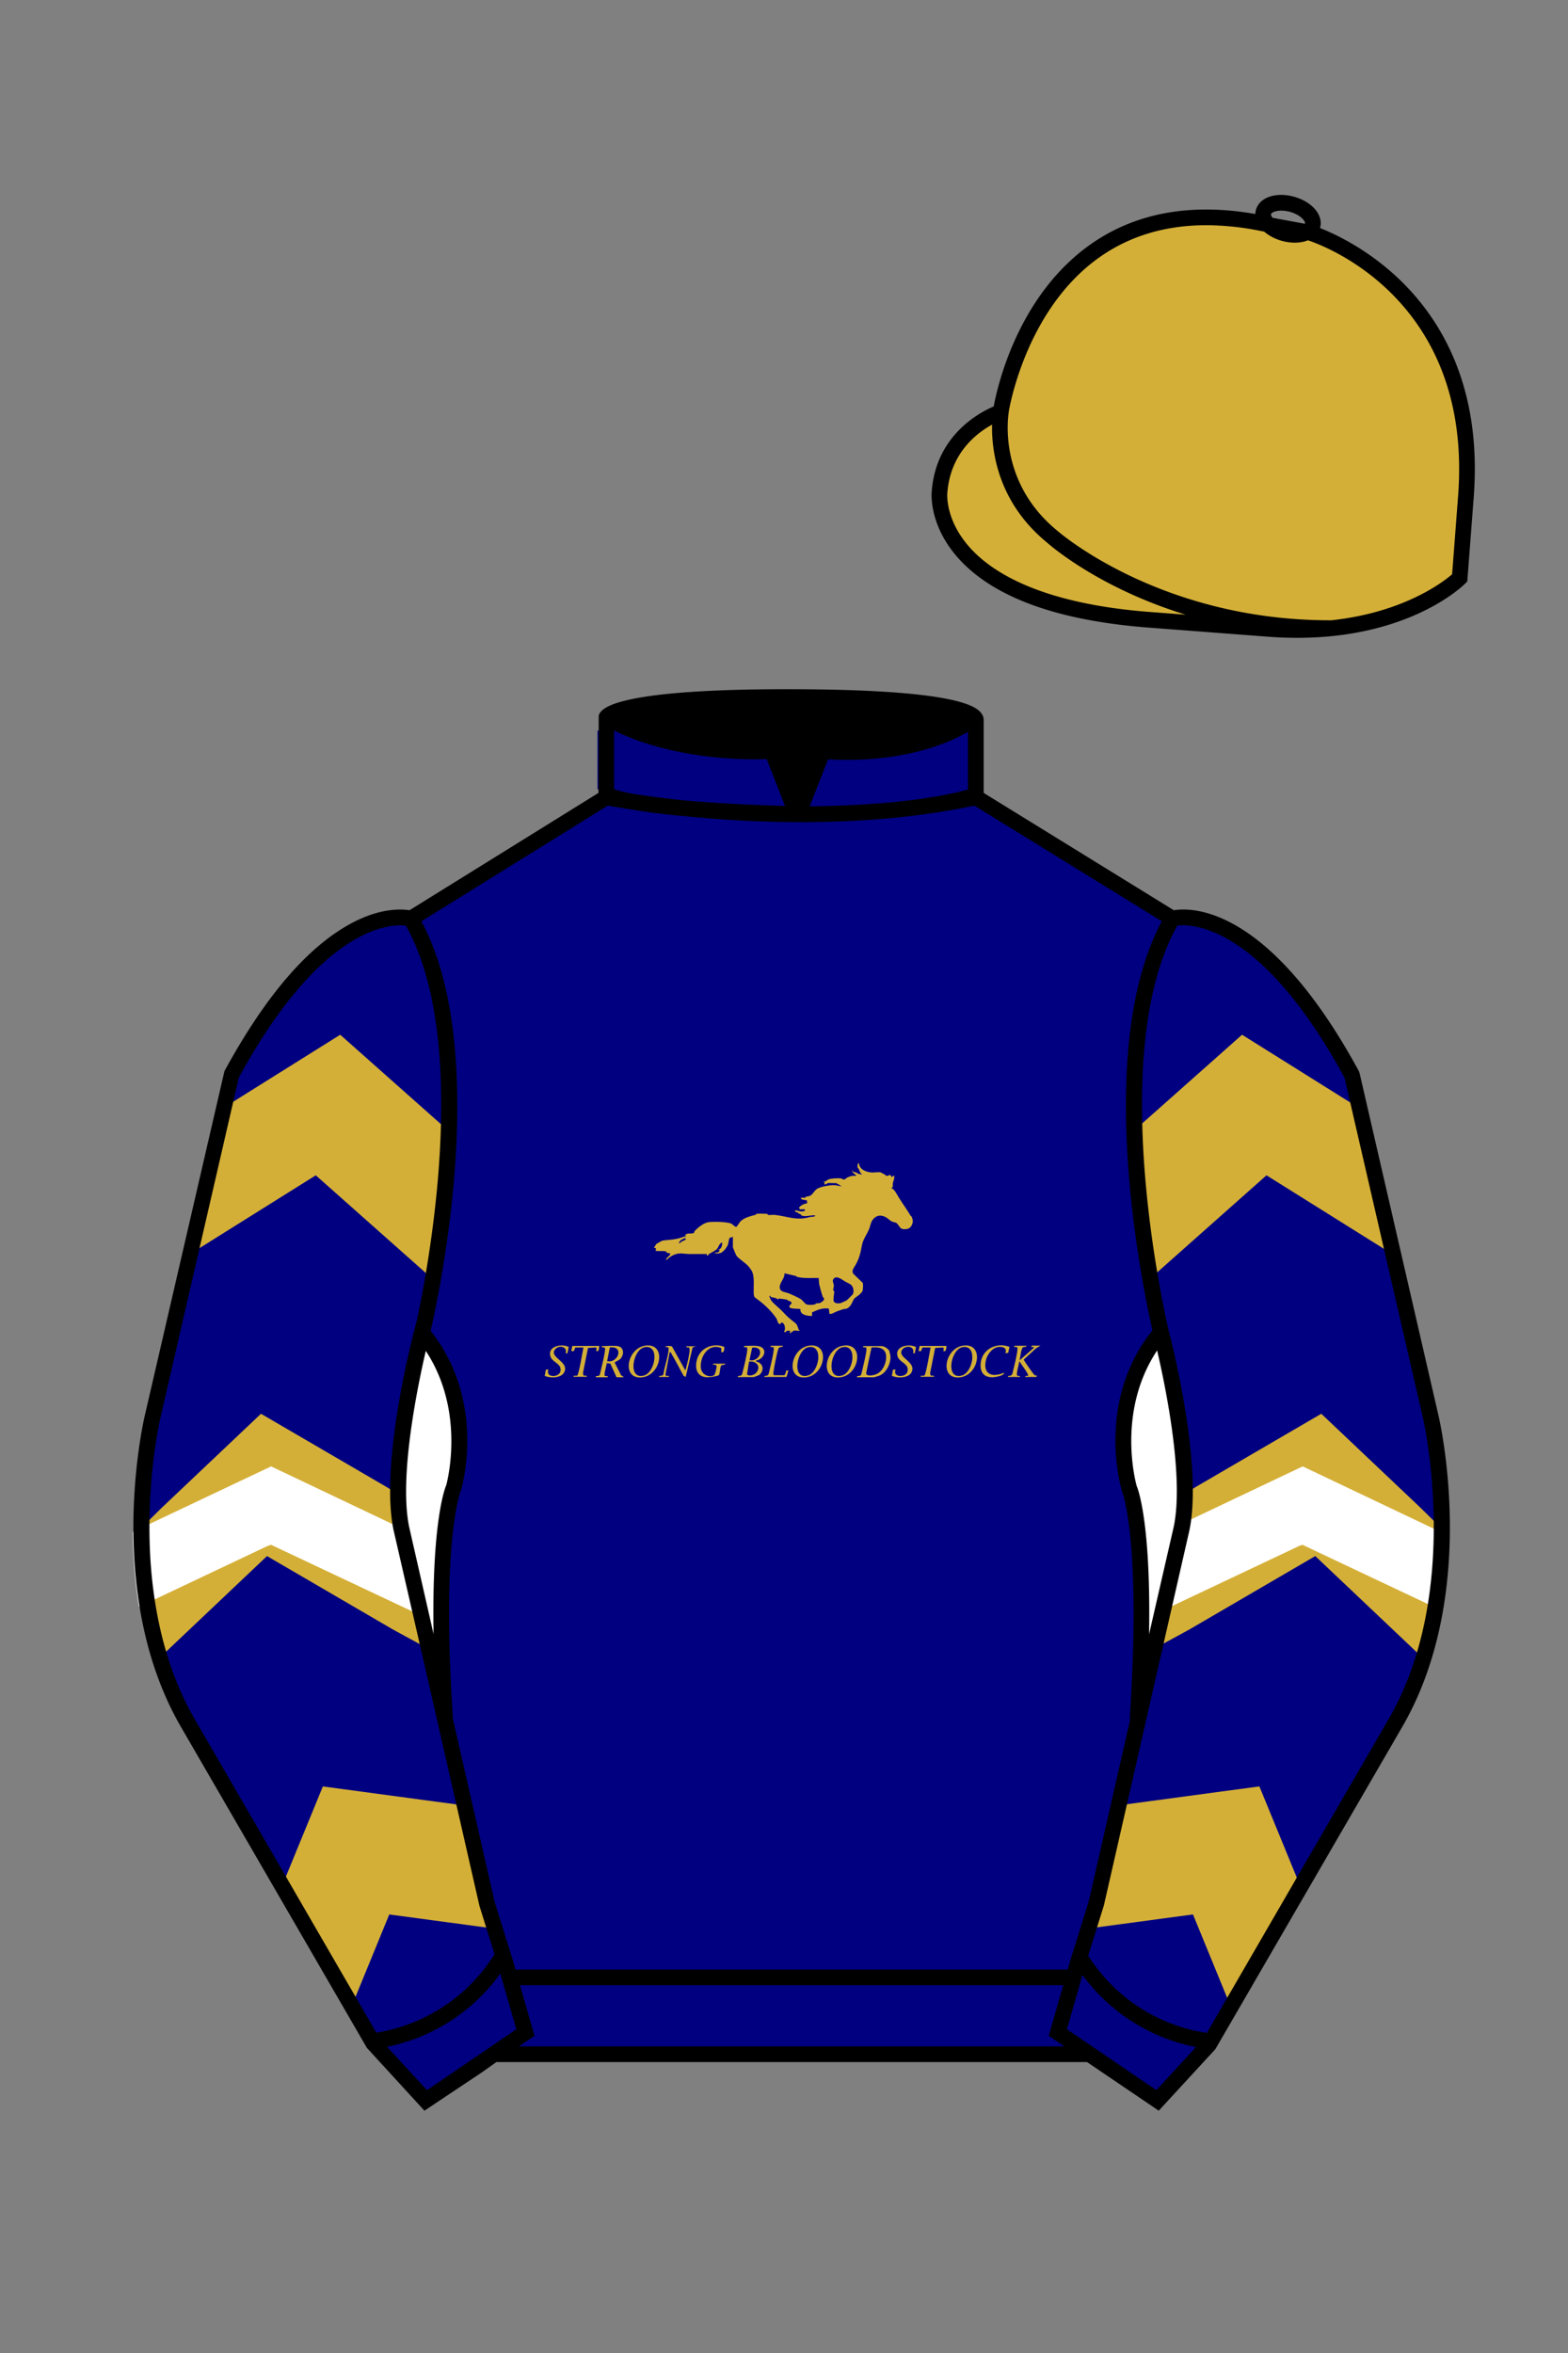 
<svg xmlns="http://www.w3.org/2000/svg" viewBox="0 0 100 150">

	<rect x="0" y="0" width="100" height="150" fill="#808080" stroke="none"/>

	<path d="M74.752 58.99s5.164-1.613 11.451 9.961l5.025 21.795s2.623 11.087-2.232 19.497l-11.869 20.482-3.318 3.605-4.346-2.944H31.484l-1.03.731-3.317 2.213-1.658-1.802-1.659-1.803-5.936-10.241-5.936-10.241c-2.427-4.205-2.985-9.08-2.936-12.902.049-3.823.705-6.595.705-6.595l2.512-10.897 2.512-10.898c3.144-5.787 6.007-8.277 8.084-9.321 2.077-1.043 3.368-.64 3.368-.64l6.228-3.865 6.229-3.865v-5.08s.087-.328 1.571-.655c1.483-.328 4.364-.655 9.95-.655 6.222 0 9.232.368 10.689.737 1.455.369 1.357.737 1.357.737v4.916l12.535 7.73z" fill="#000080"></path>


  <path d="M58.09,77.53c-.21-.37-.55-.83-.78-1.21-.13-.21-.25-.49-.47-.59.16-.06.08-.17.1-.3.03-.15.13-.32.08-.49l-.18.1c.02-.24-.24-.07-.28-.07-.03,0-.13-.1-.18-.12-.05-.02-.19-.1-.2-.11-.16-.04-.44.02-.63,0-.35-.03-.76-.21-.77-.6-.11.02-.1.21-.08.31,0,.02.05.02.06.05.06.16.08.26.24.38-.1-.02-.22-.04-.31-.07-.03,0-.02-.06-.05-.06-.13-.03-.19,0-.31-.14.03.17.2.23.3.34-.13,0-.29,0-.41.04-.01,0-.17.07-.19.08-.07.03-.12.11-.18.12-.1.01-.16-.06-.23-.07-.18-.02-.6,0-.77.06-.08.03-.21.18-.35.14l.1.07-.03.1c.13.05.17-.06.22-.07.16-.02.37.02.54,0l.35.2c-.15,0-.34-.07-.48-.07-.29,0-.91.09-1.14.27-.09.07-.24.31-.35.38-.1.07-.21.06-.31.09-.03,0-.03.06-.05.06-.08.02-.19-.01-.28,0,.04.2.27.1.4.19v.18c-.13-.02-.5.16-.51.29l.06.08h.31v.1c-.22.07-.35.02-.56-.03-.19-.04.03.2.16.13l-.03.08c.17-.03.17.12.29.14.25.06.55-.06.81-.03-.05.12-.25.07-.34.1-.85.25-1.4-.03-2.22-.13-.14-.02-.34.02-.46,0-.03,0,0-.06-.07-.07-.1-.01-.59-.02-.67,0-.02,0-.02.06-.05.06-.33.09-.62.15-.9.36-.13.1-.21.3-.33.41-.07.02-.27-.18-.31-.2-.28-.13-1.14-.14-1.46-.1-.32.05-.66.33-.88.56-.03.03-.04.11-.06.13-.11.07-.53-.03-.56.17l.13.03c-.13,0-.26.06-.39.1-.37.12-.67.13-1.07.17-.21.02-.31.14-.5.23l-.15.24.13.04-.03.16c.21.03.44-.01.65.03.03,0,.02.06.06.08.07.03.16.04.23.06,0,.19-.3.22-.25.43.18-.22.52-.41.8-.43.23-.02.43.03.63.03.38,0,.76,0,1.14,0l.02.1c.09.03.06-.05.1-.08.14-.1.47-.24.56-.37.09-.13.11-.3.3-.39.03.18-.04.43-.25.47l.1.03c-.06.17-.18.14-.33.17.02.06.2.04.25.03.06,0,.16-.03.21-.06.01,0,.2-.18.21-.19,0-.01.16-.23.16-.24.06-.12.08-.42.13-.49.02-.03.16-.03.21-.09v.69s.2.49.22.52c.18.24.61.47.81.73.02.02.16.22.17.24.21.37.1,1.09.13,1.5.02.18.07.2.21.3.44.32.94.78,1.25,1.26.05.09.07.35.23.34.03,0,.06-.22.22-.02.07.08.09.25.08.35,0,.07-.14.23.06.17.03,0,.02-.06.05-.07.07-.02.17,0,.24,0l-.07.13h.13l-.03-.07c.11.05.14-.06.16-.07.11-.03.29.02.41,0,.01-.05-.05-.02-.07-.06-.11-.28-.06-.31-.32-.51-.34-.26-.4-.32-.7-.64-.21-.23-.56-.48-.73-.71-.03-.03-.14-.28-.12-.3.09-.03.05.05.09.07.13.05.35.03.46.17.03.01,0-.07.07-.07.05,0,.44.06.5.07.03,0,.03.05.04.05.09.03.19.04.25.14.03.11-.18.15-.13.29.04.12.57.09.7.12-.05.38.45.44.74.44v-.23c.37-.16.65-.3,1.07-.24l.04.33c.1.06.38-.12.49-.16.17-.05.23-.08.38-.13.09-.03.17,0,.27-.06.26-.14.3-.4.42-.59.05-.08.29-.22.35-.28.03-.02.19-.2.19-.21.04-.1.06-.44.02-.54l-.61-.59c-.07-.11-.03-.27.04-.37.34-.52.42-.89.53-1.48.07-.34.31-.66.44-.97.09-.21.1-.45.26-.64.18-.22.41-.29.69-.19.21.07.32.21.47.31.08.05.27.07.34.12.11.07.21.36.39.38.32.04.52-.04.62-.35.06-.18,0-.35-.09-.51ZM43.47,79.14s-.08.13-.19.1l.15-.2c.07,0,.24-.15.29-.1.1.09-.21.19-.24.2ZM52.55,82.88s-.18.15-.22.17c-.12.05-.19.02-.29.04-.03,0-.02.06-.05.06-.14.04-.43.05-.56,0-.09-.03-.25-.27-.37-.34-.16-.1-.58-.29-.75-.36-.17-.07-.51-.08-.57-.3-.09-.34.32-.62.29-.98.25.06.51.12.76.18,0,0,.01.05.04.05.45.11.92.06,1.38.07.01.01.02.32.03.38.05.22.15.59.24.84.01.03.12.03.05.18ZM54.4,82.5s-.38.39-.41.4c-.08.04-.25.12-.32.15-.16.06-.44.07-.51-.12-.02-.05.03-.51.05-.61-.14-.04-.03-.25-.03-.35,0-.15-.14-.32-.01-.46.19-.22.54.07.72.18.13.08.3.13.42.25.11.12.17.41.08.56Z" fill="#D4AF37"></path>
  <path d="M56.74,86.16c-.08-.17-.33-.35-.52-.35h-1.14s-.05.04-.05.07l.2.02s.03.06.03.1c0,.26-.21,1.1-.28,1.4-.02.07-.04.21-.08.26-.08.11-.26,0-.25.14h1.09s.33-.09.38-.12c.49-.22.82-1.01.6-1.5ZM55.93,87.58c-.15.08-.69.21-.69-.05l.34-1.63c.43-.03.88,0,.93.52.04.42-.18.96-.58,1.16Z" fill="#D4AF37"></path>
  <path d="M39.58,87.61l-.38-.75c.11-.1.26-.13.36-.23.26-.27.25-.76-.18-.82-.26-.04-.69,0-.97,0,0,0-.05.04-.05.07l.2.02s.03.06.03.1c0,.26-.21,1.1-.28,1.4-.02.07-.04.21-.07.26-.08.11-.26,0-.25.14h.77c.03-.13-.13-.03-.19-.1-.07-.09.12-.66.12-.8l.23.02.4.88h.47l-.22-.17ZM38.72,86.77l.17-.87c.92-.13.56,1.02-.17.87Z" fill="#D4AF37"></path>
  <path d="M48.43,86.86c-.08-.04-.2-.03-.23-.12.57-.09.84-.86.08-.94-.24-.03-.56,0-.8,0,0,0-.05.04-.05.07l.2.02s.03.06.03.1c0,.27-.2,1.1-.28,1.4-.02.07-.04.21-.08.26-.08.11-.25,0-.25.14h1.02s.28-.1.34-.13c.27-.19.32-.61.01-.78ZM47.97,85.91c.86-.1.51.93-.17.8l.17-.8ZM48.27,87.46c-.12.18-.46.31-.63.16l.13-.82c.41-.07.77.27.5.65Z" fill="#D4AF37"></path>
  <path d="M66.13,87.71s-.04.07-.05.07h-.69c-.03-.11.1-.05.17-.07.09-.09-.47-.77-.52-.9-.08-.01-.04.04-.05.08-.04.16-.14.57-.14.71,0,.21.21.03.2.18h-.77c0-.13.17-.02.25-.14.04-.05.06-.19.08-.26.08-.31.28-1.12.28-1.4,0-.04,0-.08-.03-.1l-.2-.02s.04-.07.05-.07h.75c.02.11-.13.05-.22.1-.12.08-.17.67-.22.83l.94-.82-.2-.05s.04-.07.05-.07h.55l-.28.17-.79.72c0,.06.64.97.7,1,.04.02.09.02.13.02Z" fill="#D4AF37"></path>
  <path d="M41.16,85.78c-1.17.16-1.53,2.11-.28,2.03,1.3-.07,1.66-2.22.28-2.03ZM41.06,87.69c-1.05.28-.71-1.68.06-1.81.98-.17.67,1.62-.06,1.81Z" fill="#D4AF37"></path>
  <path d="M51.61,85.78c-1.17.16-1.53,2.11-.28,2.03,1.3-.07,1.66-2.22.28-2.03ZM51.51,87.69c-1.05.28-.71-1.68.06-1.81.98-.17.67,1.62-.06,1.81Z" fill="#D4AF37"></path>
  <path d="M53.79,85.78c-1.17.16-1.53,2.11-.28,2.03,1.3-.07,1.66-2.22.28-2.03ZM53.69,87.69c-1.05.28-.71-1.68.06-1.81.97-.17.67,1.62-.06,1.81Z" fill="#D4AF37"></path>
  <path d="M61.43,85.78c-1.17.16-1.53,2.11-.28,2.03,1.3-.07,1.66-2.22.28-2.03ZM61.33,87.69c-1.05.28-.71-1.68.06-1.81.98-.17.67,1.62-.06,1.81Z" fill="#D4AF37"></path>
  <path d="M44.42,85.8l-.25.1-.44,1.88-.13-.07c-.26-.45-.48-.92-.75-1.36-.03-.06-.06-.16-.14-.15l-.27,1.43c0,.11.15.08.24.08,0,.02-.04.07-.05.07h-.59c-.02-.1.03-.05.08-.07.08-.02.16,0,.19-.11.07-.49.3-1.1.33-1.58,0-.05.01-.1-.03-.13l-.2-.03c.08-.08.39-.07.45-.02l.84,1.51s.04-.07.05-.11c.07-.27.23-.92.23-1.17,0-.05,0-.1-.02-.15-.05-.07-.22.03-.19-.1h.64Z" fill="#D4AF37"></path>
  <path d="M46.26,86.94c-.04.11-.22.04-.27.12-.09.13-.06.57-.17.62-.13.06-.59.13-.74.12-.65-.03-.78-.59-.63-1.13.2-.75,1.03-1.09,1.74-.81.01.14,0,.4-.19.34v-.26c-.81-.35-1.39.56-1.3,1.28.05.39.49.63.84.45.07-.04.17-.5.16-.58-.02-.12-.14-.08-.24-.09,0-.02.04-.07.05-.07h.75Z" fill="#D4AF37"></path>
  <path d="M36.27,85.87l-.08.4h-.12c.14-.44-.42-.53-.65-.27-.43.48.67.74.62,1.29-.05.57-.9.6-1.3.42l.07-.4h.17c-.22.52.67.53.76.11.11-.49-.5-.56-.63-.93-.23-.67.71-.86,1.17-.62Z" fill="#D4AF37"></path>
  <path d="M58.42,85.87l-.08.4h-.11c.13-.44-.42-.53-.66-.27-.42.48.67.74.62,1.29-.05.57-.9.6-1.31.42l.07-.4h.17c-.22.52.67.53.76.11.11-.49-.5-.56-.63-.93-.23-.67.71-.86,1.17-.62Z" fill="#D4AF37"></path>
  <path d="M64.38,85.87l-.08.37-.19.03c.15-.34-.16-.44-.45-.4-.38.05-.7.48-.78.83-.21.91.39,1.13,1.15.81.04.13-.28.22-.39.24-.65.16-1.15-.06-1.1-.8.06-.93,1-1.41,1.84-1.09Z" fill="#D4AF37"></path>
  <path d="M38.22,85.8c-.01.08-.02.31-.09.33h-.11s.03-.18.03-.18l-.05-.05-.5.03-.32,1.59.02.15c.06.08.25-.04.22.1h-.84c-.03-.13.15-.03.23-.08.11-.07.35-1.56.4-1.79h-.52l-.09.23h-.17s.07-.33.07-.33h1.71Z" fill="#D4AF37"></path>
  <path d="M60.36,85.8c0,.08-.02.31-.09.33h-.11s.03-.18.03-.18l-.05-.05-.5.03-.32,1.59.02.15c.06.08.25-.04.22.1h-.84c-.03-.13.15-.03.23-.08.11-.07.35-1.56.4-1.79h-.52l-.09.23h-.16s.07-.33.07-.33h1.71Z" fill="#D4AF37"></path>
  <path d="M50.28,87.38l-.12.4h-1.42c0-.13.17-.02.25-.14.04-.05.06-.19.08-.26.07-.29.28-1.14.28-1.4,0-.04,0-.08-.03-.1l-.2-.02s.04-.07.05-.07h.75c.02.1-.03.05-.08.07-.13.04-.16.01-.21.16-.08.22-.29,1.26-.31,1.5,0,.04,0,.15.05.15h.64c.06,0,.13-.23.12-.3h.16Z" fill="#D4AF37"></path>


	<path fill="#D4AF37" d="M83.483 14.819s11.045 3.167 10.006 16.831l-.299 3.929-.098 1.266s-3.854 3.878-12.191 3.244l-7.594-.578c-14.146-1.076-13.389-8.132-13.389-8.132.299-3.929 3.901-5.104 3.901-5.104s2.192-14.981 16.72-12.033l.391.107 2.553.47z"></path>


	<path fill="#000080" d="M27.109 134.103l2.913-1.944 1.434-.999 2.014-1.385-1.298-4.521-1.154-3.698-5.45-23.896c-.876-4.191 1.314-12.492 1.314-12.492s4.328-17.817-.715-26.405c0 0-5.164-1.613-11.452 9.961L9.69 90.519s-2.623 11.088 2.231 19.498l11.871 20.482 3.317 3.604"></path>


	<path fill="#000080" d="M73.785 134.1l-2.912-1.944-1.434-1-2.014-1.384 1.297-4.521 1.154-3.698 5.451-23.896c.875-4.191-1.314-12.493-1.314-12.493s-4.328-17.816.715-26.404c0 0 5.164-1.613 11.451 9.961l5.025 21.795s2.623 11.087-2.232 19.497l-11.869 20.482-3.318 3.605"></path>


	<g fill="#D4AF37">
		<path d="M86.692 70.645l-7.48-4.682-6.857 6.086c-.043 2.241.996 9.471.996 9.471l.563-.51 6.857-6.086 7.481 4.682.728.527-2.288-9.488zM75.565 95.228l.684-.43 8.018-4.673 6.328 5.993 1.371 1.353s.041 3.854-1.246 8.226l-.51-.507-6.328-5.993-8.018 4.673-2.361 1.289 1.879-8.205.183-1.726zM69.37 122.946l.291-.04.293-.038.291-.04.293-.039.291-.039.293-.039.291-.039.293-.039.291-.039.293-.039.291-.04.293-.039.291-.039.293-.039.291-.041.291-.039.293-.039.291-.039.293-.04.291-.038.293-.04.291-.038.293-.039.101.245.1.247.102.246.099.245.104.247.099.247.1.246.102.246.101.246.1.245.101.247.102.246.101.246.1.246.102.246.101.245.1.248.101.246.102.246.099.246.102.246.102.245.099.247 4.44-7.671-.102-.246-.099-.246-.102-.246-.102-.245-.101-.247-.1-.246-.101-.246-.102-.246-.1-.247-.101-.246-.102-.246-.099-.246-.102-.246-.101-.245-.102-.247-.1-.246-.101-.246-.102-.245-.101-.248-.1-.245-.101-.247-.102-.246-.1-.246-.101-.245-.102-.247-.291.04-.293.039-.291.039-.293.039-.291.04-.293.038-.291.039-.293.039-.291.04-.291.039-.293.04-.291.039-.293.04-.291.039-.293.039-.291.039-.291.04-.293.039-.291.039-.293.039-.291.04-.293.039-.291.039-.293.038-.291.04-.291.039-.293.039-.291.04-.293.04-.291.038-.293.04-1.335 5.789z" fill="#D4AF37"></path>
	</g>
	<g fill="#D4AF37">
		<path d="M14.218 70.645l7.48-4.682 6.858 6.086c.044 2.241-.996 9.471-.996 9.471l-.563-.51-6.858-6.086-7.48 4.682-.728.527 2.287-9.488zM25.346 95.228l-.685-.43-8.017-4.673-6.329 5.993-1.371 1.353s-.039 3.854 1.247 8.226l.509-.507 6.329-5.993 8.018 4.673 2.361 1.289-1.879-8.205-.183-1.726zM31.541 122.946l-.292-.04-.292-.038-.292-.04-.292-.039-.291-.039-.292-.039-.292-.039-.292-.039-.292-.039-.292-.039-.292-.04-.292-.039-.291-.039-.293-.039-.291-.041-.293-.039-.291-.039-.293-.039-.291-.04-.293-.038-.291-.04-.292-.038-.293-.039-.1.245-.101.247-.102.246-.1.245-.102.247-.1.247-.101.246-.101.246-.101.246-.101.245-.101.247-.101.246-.101.246-.101.246-.101.246-.101.245-.101.248-.1.246-.102.246-.1.246-.102.246-.101.245-.1.247-4.439-7.671.101-.246.101-.246.102-.246.1-.245.102-.247.1-.246.102-.246.1-.246.101-.247.102-.246.1-.246.101-.246.101-.246.101-.245.101-.247.101-.246.102-.246.1-.245.102-.248.1-.245.101-.247.102-.246.1-.246.101-.245.101-.247.291.04.293.039.291.039.293.039.291.04.293.038.291.039.293.039.291.04.292.039.292.04.292.039.292.04.292.039.292.039.291.039.293.04.291.039.291.039.293.039.291.04.293.039.291.039.293.038.291.04.292.039.292.039.292.04.292.04.292.038.292.04 1.336 5.789z" fill="#D4AF37"></path>
	</g>


  <path d="M92.42,97.91c0,.31-.01.62-.02.94-.01.33-.03.67-.06,1.02-.07.91-.18,1.86-.35,2.82l-.04-.02-.94-.44-7.94-3.75-.21.07-8.23,3.89h0s-.03.02-.03.02l-.97.46-.04.02.71-3.07.24-1.02.35-1.5.92-.43h.02s7.25-3.44,7.25-3.44l8.29,3.94,1.05.49Z" fill="#FFFFFF"></path>
  <path d="M27.49,103.3l-.09-.05-1.12-.53-.08-.04-8.91-4.2-.22.07-7.12,3.37-.26.12-.8.38h-.03c-.14-.86-.24-1.72-.3-2.55-.02-.34-.04-.68-.06-1.02-.02-.41-.03-.81-.03-1.2h.04s.83-.41.83-.41l.26-.12,7.69-3.64,7.64,3.63.09.04,1.12.53.05.02.27,1.15,1.03,4.45Z" fill="#FFFFFF"></path>


	<path fill="#000080" d="M47.835 48.387l1.188 2.979s-8-.104-10.917-1.063v-3.75c0 .001 3.843 2.084 9.729 1.834zm3.948 0l-1.219 3c5.563.094 10.125-1.063 10.125-1.063v-3.688c-3.656 2.033-8.906 1.751-8.906 1.751z"></path>


	<path fill="#fff" d="M25.587 97.434c-.875-4.191 1.313-12.492 1.313-12.492 3.678 4.398 2.014 9.944 2.014 9.944s-1.313 2.917-.525 14.753l-2.802-12.205z"></path>
	<path fill="#fff" d="M75.345 97.434c.877-4.191-1.313-12.492-1.313-12.492-3.678 4.398-2.014 9.944-2.014 9.944s1.313 2.917.525 14.753l2.802-12.205z"></path>
	<path d="M84.819 40.543c-11.27 0-17.779-5.718-18.052-5.961-4.297-3.521-3.444-8.346-3.406-8.55l.982.184c-.033.181-.769 4.457 3.075 7.606.08.071 6.532 5.721 17.403 5.721h.09l.002 1h-.094z
	M82.73 40.661c-.596 0-1.218-.023-1.867-.072l-7.593-.579c-6.005-.457-10.158-2.021-12.344-4.647-1.696-2.038-1.513-3.956-1.504-4.037.271-3.571 3.034-5.027 3.952-5.415.256-1.371 1.571-7.096 6.191-10.343 2.977-2.091 6.7-2.705 11.074-1.816l.423.115 2.559.471c.114.033 11.425 3.44 10.367 17.35l-.411 5.379-.13.13c-.151.154-3.53 3.464-10.717 3.464zm-5.795-26.304c-2.591 0-4.87.677-6.794 2.03-4.813 3.383-5.817 9.896-5.826 9.961l-.045.305-.294.098c-.134.044-3.289 1.132-3.558 4.667-.008.078-.137 1.629 1.303 3.337 1.386 1.645 4.527 3.718 11.625 4.258l7.594.578c7.166.546 10.944-2.356 11.67-2.982l.381-4.997c.977-12.83-9.1-16.144-9.624-16.307l-2.958-.58a17.567 17.567 0 0 0-3.474-.368z
	M82.73 40.661c-.596 0-1.218-.023-1.867-.072l-7.593-.579c-6.005-.457-10.158-2.021-12.344-4.647-1.696-2.038-1.513-3.956-1.504-4.037.271-3.571 3.034-5.027 3.952-5.415.256-1.371 1.571-7.096 6.191-10.343 2.977-2.091 6.7-2.705 11.074-1.816l.423.115 2.559.471c.114.033 11.425 3.44 10.367 17.35l-.411 5.379-.13.13c-.151.154-3.53 3.464-10.717 3.464zm-5.795-26.304c-2.591 0-4.87.677-6.794 2.03-4.813 3.383-5.817 9.896-5.826 9.961l-.045.305-.294.098c-.134.044-3.289 1.132-3.558 4.667-.008.078-.137 1.629 1.303 3.337 1.386 1.645 4.527 3.718 11.625 4.258l7.594.578c7.166.546 10.944-2.356 11.67-2.982l.381-4.997c.977-12.83-9.1-16.144-9.624-16.307l-2.958-.58a17.567 17.567 0 0 0-3.474-.368z
	M82.574 15.469a3.11 3.11 0 0 1-.82-.114c-.686-.19-1.256-.589-1.524-1.066-.169-.299-.215-.613-.132-.908.223-.802 1.273-1.161 2.436-.838.685.189 1.255.587 1.524 1.065.169.299.215.614.132.91-.082.295-.282.54-.58.709-.285.16-.646.242-1.036.242zm-.858-2.042c-.389 0-.63.131-.655.223-.009.033.005.087.039.147.104.185.409.452.922.594.513.143.91.07 1.095-.035.061-.035.101-.074.109-.107l.001-.002c.01-.033-.005-.088-.04-.149-.104-.185-.408-.451-.92-.593a2.105 2.105 0 0 0-.551-.078z
	M73.901 134.551l-7.018-4.773 1.396-4.866 1.157-3.71 5.441-23.858c.839-4.021-1.289-12.173-1.311-12.254-.181-.745-4.32-18.123.767-26.785l.099-.167.184-.057c.229-.071 5.632-1.596 12.04 10.199l.048.126 5.025 21.795c.108.458 2.611 11.375-2.287 19.859L77.51 130.632l-3.609 3.919zm-5.857-5.19l5.701 3.883 2.991-3.249 11.842-20.436c4.696-8.134 2.204-19.022 2.179-19.131l-5.011-21.731c-5.364-9.843-9.742-9.825-10.658-9.696-4.709 8.387-.593 25.667-.55 25.842.088.334 2.206 8.455 1.317 12.714l-5.453 23.905-1.164 3.736-1.194 4.163zM27.069 134.554l-3.671-4.006-11.871-20.482c-4.897-8.485-2.394-19.403-2.284-19.864l5.071-21.919c6.411-11.799 11.813-10.27 12.04-10.199l.185.057.098.167c5.087 8.663.948 26.041.77 26.776-.024.091-2.152 8.245-1.31 12.271l5.448 23.888 1.144 3.661 1.4 4.877-7.02 4.773zm-2.834-4.555l2.99 3.248 5.702-3.883-1.198-4.175-1.151-3.688-5.46-23.934c-.893-4.267 1.227-12.388 1.317-12.731.04-.165 4.155-17.44-.551-25.829-.909-.107-5.339-.069-10.661 9.692l-5.008 21.729c-.026.111-2.519 11.001 2.176 19.136l11.844 20.435z
	M23.777 130.604l-.057-.998c.049-.003 4.939-.348 7.894-5.146l.852.523c-3.237 5.258-8.468 5.609-8.689 5.621z
	M27.903 109.751l-2.805-12.215c-.89-4.259 1.229-12.379 1.319-12.723l.247-.935.621.742c3.807 4.551 2.18 10.171 2.109 10.408-.034.087-1.268 3.124-.505 14.576l-.986.147zm-1.827-12.425l1.575 6.859c-.126-7.325.762-9.403.808-9.505-.004 0 1.317-4.618-1.323-8.591-.54 2.327-1.721 8.062-1.06 11.237zM51.09 52.412c-6.99 0-12.442-1.079-12.523-1.095l.198-.98c.12.025 12.197 2.409 23.363.001l.211.978c-3.813.822-7.727 1.096-11.249 1.096z
	M51.547 52.42l-.754-.02c-10.628-.278-12.238-1.21-12.453-1.394l.65-.76-.325.38.288-.408c.059.036 1.529.871 11.112 1.161l-1.17-2.989c-1.409.054-6.492.059-10.477-2.209l.494-.869c4.315 2.455 10.223 2.065 10.282 2.063l.367-.026 1.986 5.071z
	M50.904 52.404h-.733l1.983-5.065.379.041c.058.007 5.735.577 9.436-2.061l.58.814c-3.475 2.477-8.334 2.363-9.738 2.272L51.638 51.4c7.338-.069 10.418-1.167 10.449-1.178l.344.939c-.139.051-3.485 1.243-11.527 1.243z
	M73.031 109.751l-.986-.146c.762-11.452-.472-14.489-.484-14.519-.092-.295-1.719-5.915 2.088-10.466l.621-.742.246.935c.091.344 2.209 8.465 1.318 12.723l-.002.01-2.801 12.205zm.766-23.661c-2.652 3.985-1.314 8.603-1.3 8.652.027.051.912 2.12.786 9.44l1.573-6.856c.663-3.176-.518-8.911-1.059-11.236zM32.544 125.555h35.971v1H32.544zM77.101 130.604c-.222-.012-5.455-.362-8.689-5.621l.852-.523c2.964 4.818 7.844 5.144 7.893 5.146l-.056.998zM50.949 44.453c9.949 0 11.197 1.295 11.197 1.295-3.447 2.682-9.653 2.065-9.653 2.065l-1.61 3.884-1.652-3.822c-8.023 0-10.431-2.188-10.431-2.188s1.083-1.234 12.149-1.234z
	M73.899 134.553l-4.575-3.1H31.658l-.9.639-3.685 2.459-3.671-4.007-11.871-20.482c-2.565-4.445-3.049-9.609-3.003-13.16.049-3.834.691-6.588.719-6.703l5.071-21.919c2.657-4.891 5.449-8.097 8.299-9.529 1.731-.87 2.992-.805 3.498-.724l12.051-7.479.017-4.93c.111-.418.748-.75 1.947-1.015 2.004-.442 5.388-.667 10.058-.667 5.202 0 8.839.253 10.812.752.907.23 1.427.502 1.636.857a.696.696 0 0 1 .099.391v4.611l12.125 7.479c1.135-.186 6.067-.296 11.799 10.253l.048.126L91.732 90.2c.108.458 2.611 11.375-2.287 19.859L77.51 130.632l-3.611 3.921zm-49.659-4.558l2.99 3.249 4.109-2.791h38.292l4.116 2.789 2.989-3.247 11.842-20.436c4.701-8.143 2.204-19.022 2.179-19.131l-5.011-21.732c-5.95-10.916-10.79-9.678-10.836-9.661l-.212.061-.194-.114-12.771-7.877v-5.079c-.095-.068-.353-.209-.98-.369-1.301-.329-4.189-.722-10.566-.722-5.727 0-8.513.35-9.842.644-.712.157-1.041.303-1.179.382v5.143l-12.887 7.998-.218-.068c-.006-.002-1.155-.315-2.994.609-1.825.917-4.664 3.233-7.837 9.053l-5.008 21.729c-.007.03-.645 2.771-.692 6.489-.044 3.425.417 8.398 2.869 12.646l11.841 20.435zm14.835-83.971z
	" fill="#000000"></path>

</svg>
